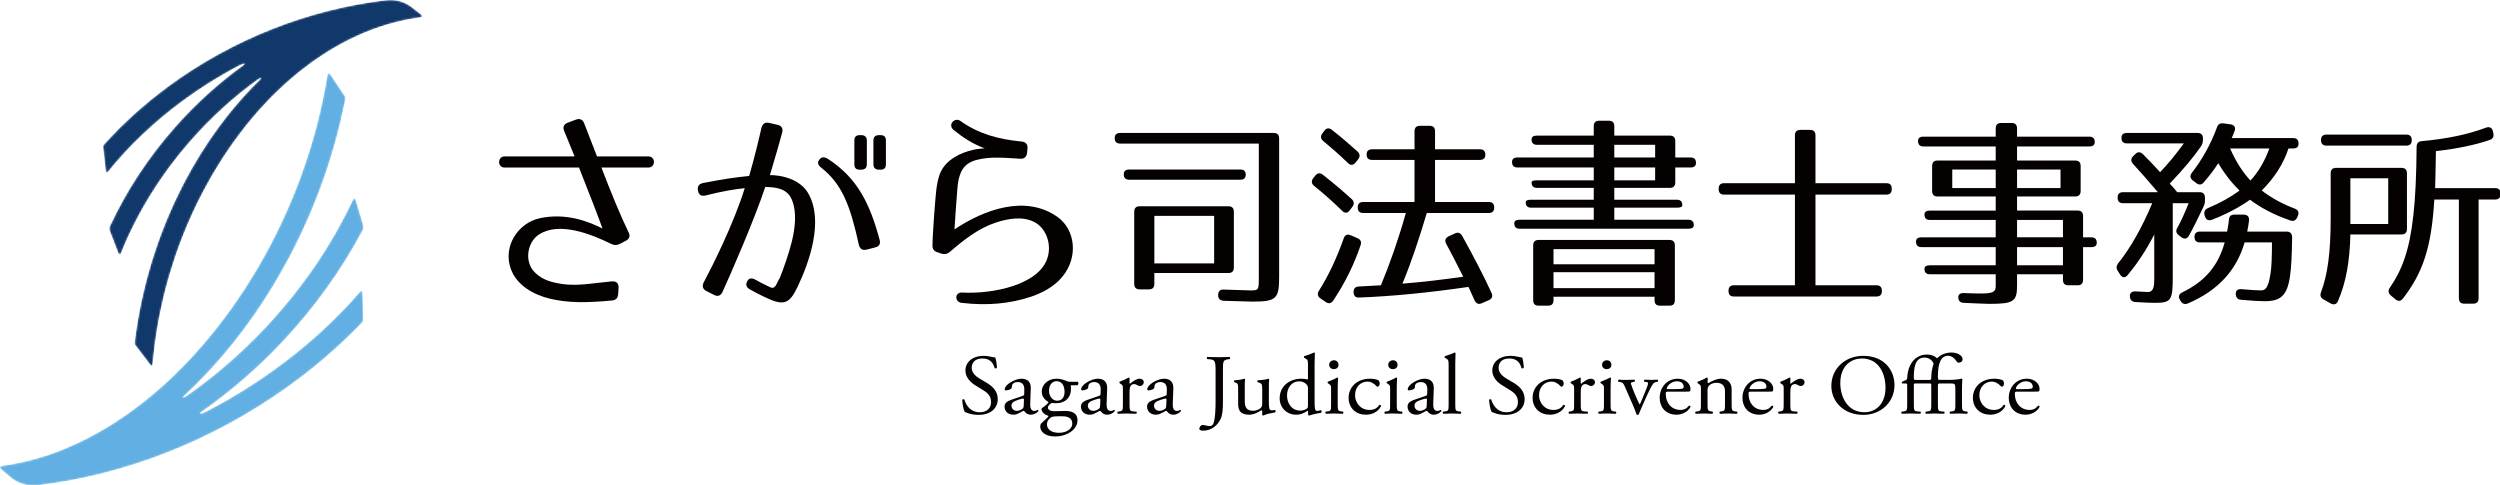<?xml version="1.0" encoding="utf-8"?>
<!-- Generator: Adobe Illustrator 15.1.0, SVG Export Plug-In  -->
<!DOCTYPE svg PUBLIC "-//W3C//DTD SVG 1.1//EN" "http://www.w3.org/Graphics/SVG/1.1/DTD/svg11.dtd">
<svg version="1.1"
	 xmlns="http://www.w3.org/2000/svg" xmlns:xlink="http://www.w3.org/1999/xlink" xmlns:a="http://ns.adobe.com/AdobeSVGViewerExtensions/3.0/"
	 x="0px" y="0px" width="1371px" height="266px" viewBox="29.065 29.536 1371 266" enable-background="new 29.065 29.536 1371 266"
	 xml:space="preserve">
<defs>
</defs>
<g>
	<defs>
		<path id="SVGID_2_" d="M239.651,29.784c-40.636,4.923-82.452,20.698-118.468,47.247c-12.845,9.467-24.404,19.896-34.537,31.094
			c-1.215,1.295-1.058,1.626-0.962,2.764l1.327,12.099c0.181,1.077,0.52,1.612,1.263,0.825
			c11.435-14.183,25.128-27.255,40.853-38.844c9.83-7.241,20.102-13.656,30.656-19.239c2.48-1.319,4.457-1.727,2.963-0.641
			c-13.715,9.863-26.588,21.504-38.21,34.736c-14.459,16.447-26.188,34.394-35.082,53.464c-0.641,1.076-0.428,2.26-0.144,3.043
			l4.521,11.733c0.373,1.01,1.021,1.415,1.595,0.257c8.947-22.184,21.794-42.941,38.292-61.703
			c11.189-12.718,23.537-23.91,36.665-33.392c1.507-1.083,2.503-1.275,1.507-0.3c-16.08,15.594-30.381,34.81-42.019,57.1
			c-14.374,27.553-23.186,57.125-26.859,86.378c-0.198,1.644-0.118,2.153,0.577,2.841l7.657,10.075
			c0.964,1.057,1.389,1.026,1.565-0.534c2.774-31.385,11.678-63.579,27.251-93.426c28.343-54.343,72.605-89.958,119.059-96.205
			c1.463-0.146,1.81-0.94,0.768-1.747l-5.421-4.266c-2.854-1.972-6.249-3.607-11.259-3.607
			C242.101,29.536,240.916,29.615,239.651,29.784"/>
	</defs>
	<clipPath id="SVGID_3_">
		<use xlink:href="#SVGID_2_"  overflow="visible"/>
	</clipPath>
	<defs>
		<filter id="Adobe_OpacityMaskFilter" filterUnits="userSpaceOnUse" x="51.629" y="0" width="243.104" height="259.915">
			<feColorMatrix  type="matrix" values="1 0 0 0 0  0 1 0 0 0  0 0 1 0 0  0 0 0 1 0"/>
		</filter>
	</defs>
	<mask maskUnits="userSpaceOnUse" x="51.629" y="0" width="243.104" height="259.915" id="SVGID_4_">
		<g filter="url(#Adobe_OpacityMaskFilter)">
			
				<linearGradient id="SVGID_5_" gradientUnits="userSpaceOnUse" x1="-148.919" y1="809.35" x2="-140.827" y2="809.35" gradientTransform="matrix(22.744 -3.943 -3.943 -22.744 6671.584 17964.377)">
				<stop  offset="0" style="stop-color:#000000"/>
				<stop  offset="0.003" style="stop-color:#020202"/>
				<stop  offset="0.085" style="stop-color:#373737"/>
				<stop  offset="0.169" style="stop-color:#656565"/>
				<stop  offset="0.26" style="stop-color:#8F8F8F"/>
				<stop  offset="0.354" style="stop-color:#B1B1B1"/>
				<stop  offset="0.453" style="stop-color:#CECECE"/>
				<stop  offset="0.559" style="stop-color:#E4E4E4"/>
				<stop  offset="0.675" style="stop-color:#F3F3F3"/>
				<stop  offset="0.808" style="stop-color:#FCFCFC"/>
				<stop  offset="1" style="stop-color:#FFFFFF"/>
			</linearGradient>
			<polygon clip-path="url(#SVGID_3_)" fill="url(#SVGID_5_)" points="51.629,35.387 255.812,-0.008 294.734,224.513 
				90.551,259.912 			"/>
		</g>
	</mask>
	
		<linearGradient id="SVGID_6_" gradientUnits="userSpaceOnUse" x1="-148.915" y1="809.35" x2="-140.823" y2="809.35" gradientTransform="matrix(22.744 -3.943 -3.943 -22.744 6671.569 17964.393)">
		<stop  offset="0" style="stop-color:#10386B"/>
		<stop  offset="0.12" style="stop-color:#10386B"/>
		<stop  offset="1" style="stop-color:#10386B"/>
	</linearGradient>
	<polygon clip-path="url(#SVGID_3_)" mask="url(#SVGID_4_)" fill="url(#SVGID_6_)" points="51.629,35.395 255.812,0 
		294.734,224.521 90.551,259.915 	"/>
</g>
<g>
	<defs>
		<path id="SVGID_1_" d="M208.552,71.058c-5.768,35.382-18.388,71.698-38.164,105.363C134.39,237.688,82.466,277.859,30.65,284.907
			c-1.637,0.162-2.072,1.043-0.996,1.963l5.61,4.808c3.634,2.718,8.2,4.864,16.063,3.781c45.283-5.535,92.803-23.337,134.852-53.273
			c15.009-10.681,28.669-22.44,40.82-35.059c1.447-1.457,1.312-1.836,1.304-3.124l-0.425-13.642
			c-0.112-1.212-0.442-1.822-1.321-0.932c-13.836,15.997-30.088,30.741-48.45,43.797c-11.474,8.174-23.372,15.408-35.502,21.709
			c-2.853,1.49-5.079,1.945-3.335,0.719c15.993-11.125,31.219-24.246,45.192-39.168c17.366-18.551,31.873-38.787,43.344-60.303
			c0.798-1.205,0.657-2.548,0.421-3.421l-3.983-13.24c-0.316-1.129-1.004-1.591-1.73-0.288
			c-11.788,25.024-27.779,48.416-47.605,69.584c-13.441,14.354-28.058,26.969-43.365,37.663c-1.745,1.221-2.868,1.443-1.673,0.34
			c19.083-17.589,36.544-39.266,51.302-64.396c18.253-31.069,30.541-64.422,37.114-97.418c0.381-1.853,0.332-2.417-0.378-3.196
			l-7.577-11.358c-0.443-0.534-0.775-0.818-1.034-0.818C208.964,69.635,208.733,70.078,208.552,71.058"/>
	</defs>
	<clipPath id="SVGID_7_">
		<use xlink:href="#SVGID_1_"  overflow="visible"/>
	</clipPath>
	<defs>
		<filter id="Adobe_OpacityMaskFilter_1_" filterUnits="userSpaceOnUse" x="0" y="44.442" width="257.175" height="277.291">
			<feColorMatrix  type="matrix" values="1 0 0 0 0  0 1 0 0 0  0 0 1 0 0  0 0 0 1 0"/>
		</filter>
	</defs>
	<mask maskUnits="userSpaceOnUse" x="0" y="44.442" width="257.175" height="277.291" id="SVGID_8_">
		<g filter="url(#Adobe_OpacityMaskFilter_1_)">
			
				<linearGradient id="SVGID_9_" gradientUnits="userSpaceOnUse" x1="-151.103" y1="807.68" x2="-143.013" y2="807.68" gradientTransform="matrix(23.93 -3.063 -3.063 -23.93 6121.175 19060.641)">
				<stop  offset="0" style="stop-color:#FFFFFF"/>
				<stop  offset="0.106" style="stop-color:#FFFFFF"/>
				<stop  offset="0.277" style="stop-color:#FCFCFC"/>
				<stop  offset="0.397" style="stop-color:#F3F3F3"/>
				<stop  offset="0.5" style="stop-color:#E4E4E4"/>
				<stop  offset="0.595" style="stop-color:#CECECE"/>
				<stop  offset="0.684" style="stop-color:#B1B1B1"/>
				<stop  offset="0.768" style="stop-color:#8F8F8F"/>
				<stop  offset="0.849" style="stop-color:#656565"/>
				<stop  offset="0.924" style="stop-color:#373737"/>
				<stop  offset="0.997" style="stop-color:#020202"/>
				<stop  offset="1" style="stop-color:#000000"/>
			</linearGradient>
			<polygon clip-path="url(#SVGID_7_)" fill="url(#SVGID_9_)" points="0,73.294 225.381,44.442 257.175,292.884 31.804,321.733 			
				"/>
		</g>
	</mask>
	
		<linearGradient id="SVGID_10_" gradientUnits="userSpaceOnUse" x1="-151.103" y1="807.68" x2="-143.013" y2="807.68" gradientTransform="matrix(23.93 -3.063 -3.063 -23.93 6121.175 19060.641)">
		<stop  offset="0" style="stop-color:#62B0E3"/>
		<stop  offset="0.106" style="stop-color:#62B0E3"/>
		<stop  offset="0.893" style="stop-color:#62B0E3"/>
		<stop  offset="1" style="stop-color:#62B0E3"/>
	</linearGradient>
	<polygon clip-path="url(#SVGID_7_)" mask="url(#SVGID_8_)" fill="url(#SVGID_10_)" points="0,73.294 225.381,44.442 
		257.175,292.884 31.804,321.733 	"/>
</g>
<path fill="#050101" d="M373.756,156.873c1.043,2.006,0.575,3.649-1.512,4.717l-3.136,1.643c-1.619,0.826-3.01,0.944-4.756,0.123
	c-11.718-5.78-28.667-12.251-39.57-5.303c-6.269,3.885-8.589,14.484-2.552,20.73c3.018,3.059,6.614,4.708,10.674,5.649
	c5.343,1.293,10.446,1.537,16.017,1.068c4.639-0.355,9.283-1.068,15.669-1.659c2.434-0.226,3.824,1.07,3.714,3.425l-0.238,3.413
	c-0.109,2.24-1.159,3.414-3.365,3.646c-14.035,1.305-24.25,1.418-34.349-1.059c-8.589-2.121-17.992-7.186-21.239-16.49
	c-4.291-12.361,4.182-24.968,15.898-27.556c14.162-3.065,26.343,1.529,34.467,5.646c-1.967-5.646-7.539-19.906-12.882-33.44h-40.731
	c-4.179,0-4.059-6.135,0-6.135h38.299c-2.322-5.531-4.297-10.478-5.687-13.891c-0.925-2.119-0.229-3.769,1.974-4.596l4.408-1.65
	c2.086-0.819,3.714-0.116,4.529,1.884l7.078,18.252h28.082c4.181,0,4.181,6.135,0,6.135h-25.649
	C364.005,134.847,369.694,148.626,373.756,156.873"/>
<path fill="#050101" d="M458.025,102.218c-1.28,4.716-3.832,13.787-6.732,23.329c6.147,0,16.479,2.117,21.004,10.006
	c8.589,14.848,0.813,37.344-5.919,51.467c-4.521,9.427-7.658,10.49-18.453,5.188c-3.135-1.529-5.686-2.833-7.653-4.002
	c-1.978-1.063-2.442-2.714-1.399-4.477c0.933-1.773,2.442-1.885,4.417-0.826c1.738,1.059,4.062,2.122,6.843,3.535
	c2.435,1.297,3.254,1.406,4.527-0.587l1.855-3.651h0.121c2.203-5.656,4.868-12.955,6.722-20.382
	c1.858-7.891,2.672-15.897,0.12-22.374c-2.554-6.715-8.935-7.189-14.735-7.419c-5.807,17.665-19.036,47.935-23.445,57.593
	c-0.93,2.119-2.669,2.711-4.646,1.652l-4.171-2.121c-1.977-0.945-2.547-2.712-1.511-4.719c4.409-8.235,16.364-31.917,22.513-51.703
	c-5.802,0.591-12.066,1.651-21.471,4.005c-2.322,0.585-3.831-0.355-4.179-2.709c-0.465-2.241,0.585-3.659,2.79-4.124
	c11.6-2.237,18.219-3.181,25.301-3.884c3.127-10.837,5.569-21.201,6.724-26.387c0.584-2.232,1.974-3.181,4.18-2.703l4.646,1.06
	C457.677,98.456,458.605,99.986,458.025,102.218 M500.039,163.703c-4.647-21.2-9.058-33.091-20.545-42.163
	c-1.857-1.413-2.322-2.946-1.162-4.36c1.162-1.652,2.67-1.763,4.646-0.589c16.364,10.607,23.088,24.62,28.429,44.288
	c0.696,2.354-0.119,3.772-2.431,4.361l-4.648,1.173C502.004,167.006,500.614,166.065,500.039,163.703 M501.309,122.599h-0.695
	c-2.086,0-3.019-0.943-3.019-2.942v-13.078c0-1.999,0.933-2.942,3.019-2.942h0.695c1.976,0,3.135,0.944,3.135,2.942v13.078
	C504.444,121.655,503.285,122.599,501.309,122.599 M511.874,122.599h-0.696c-1.976,0-3.136-0.943-3.136-2.942v-13.078
	c0-1.999,1.16-2.942,3.136-2.942h0.696c2.085,0,3.02,0.944,3.02,2.942v13.078C514.893,121.655,513.958,122.599,511.874,122.599"/>
<path fill="#050101" d="M588.595,116.59c-4.405-0.233-8.24-0.589-11.724-0.589c-4.52-0.113-8.581,0.242-12.531,1.292
	c-5.333,1.536-7.657,4.484-8.939,8.49c-0.693,1.999-1.043,4.239-1.27,6.827c-0.237,2.236-1.511,20.141-1.628,22.736
	c16.133-10.841,39.113-19.323,56.637-6.724c9.513,6.84,11.489,21.797,2.545,32.632c-4.639,5.769-11.719,9.182-17.399,11.067
	c-11.488,3.771-23.791,4.954-37.831,3.303c-4.069-0.479-3.834-5.891,0.229-5.659c16.473,0.949,42.359-4.115,46.888-19.195
	c2.315-7.658-0.934-16.258-7.429-19.549c-6.383-3.179-14.158-1.885-21.239,0.466c-9.053,3.069-16.83,8.948-24.833,15.902
	c-1.511,1.292-2.908,1.537-4.648,1.067l-2.085-0.712c-2.094-0.593-3.02-1.885-2.897-4.005c0.108-7.891,1.736-27.446,2.084-30.271
	c0.466-3.646,1.162-7.305,2.553-10.129c3.249-6.594,10.674-10.241,17.525-11.782c2.321-0.581,5.104-0.822,6.494-0.822
	c-6.968-2.702-11.836-5.883-17.058-10.122c-3.479-2.832,0.583-7.186,3.712-4.953c9.752,6.953,20.316,10.01,33.661,11.302
	c2.313,0.245,3.367,1.659,3.129,3.892l-0.231,2.244C592.082,115.531,590.801,116.713,588.595,116.59"/>
<path fill="#050101" d="M715.865,194.941c-1.76,0-7.063-0.217-15.665-0.447c-1.994-0.11-3.101-1.114-3.101-3.022v-0.106
	c0-2.024,1.002-3.142,3.101-3.027c8.38,0.218,13.13,0.447,14.348,0.447c4.85,0,4.85,0,4.85-7.28v-73.229h-76.043
	c-1.991,0-2.986-1.011-2.986-3.025c0-1.798,0.995-2.802,2.986-2.802h84.215c1.982,0,2.978,1.004,2.978,3.019v76.037
	C730.546,193.381,728.998,194.941,715.865,194.941 M712.225,125.295c0,1.789-0.995,2.8-2.979,2.8h-60.931
	c-1.983,0-2.977-1.012-2.977-3.026c0-1.676,0.993-2.576,2.977-2.576h60.931C711.23,122.493,712.225,123.496,712.225,125.295
	 M702.736,179.261h-40.623v5.938c0,2.015-0.989,3.026-2.979,3.026h-5.072c-1.991,0-2.988-1.012-2.988-3.026v-39.523
	c0-2.015,0.997-3.026,2.988-3.026h48.675c1.982,0,2.978,1.011,2.978,3.026v30.566C705.713,178.256,704.718,179.261,702.736,179.261
	 M694.898,147.907h-32.785v26.094h32.785V147.907z"/>
<path fill="#050101" d="M754.565,125.4c6.291,4.927,11.484,9.411,15.781,13.326c1.438,1.343,1.438,2.808,0.332,4.259l-1.43,1.908
	c-1.216,1.674-2.767,1.674-4.196,0.216c-5.191-5.144-10.375-9.626-15.346-13.656c-1.43-1.229-1.65-2.695-0.442-4.255l1.108-1.343
	C751.588,124.286,753.019,124.171,754.565,125.4 M775.205,164.034c-3.538,10.529-8.5,20.612-15.01,30.351
	c-1.102,1.572-2.537,1.903-4.088,0.785l-2.979-2.022c-1.54-1.118-1.761-2.573-0.774-4.141c5.191-8.175,9.721-17.802,13.574-28.67
	c0.666-2.011,1.992-2.572,3.865-1.786l3.642,1.568C775.205,160.905,775.871,162.135,775.205,164.034 M759.522,100.771
	c5.31,4.145,10.058,8.284,14.024,11.872c1.438,1.343,1.438,2.798,0.331,4.255l-1.429,1.786c-1.329,1.572-2.766,1.682-4.196,0.23
	c-4.75-4.596-9.268-8.515-13.575-12.098c-1.438-1.227-1.549-2.686-0.331-4.254l0.996-1.344
	C756.55,99.646,757.988,99.543,759.522,100.771 M843.639,114.43c0,1.796-0.995,2.8-2.984,2.8h-24.614v23.069h29.473
	c1.982,0,2.979,1.011,2.979,3.025c0,2.016-0.996,3.019-2.979,3.019h-33.991c-4.198,13.995-8.392,26.763-13.362,38.746
	c11.262-0.889,22.188-2.232,33.338-3.8c-3.872-7.621-6.956-13.78-9.378-18.143c-0.894-1.682-0.445-3.136,1.428-4.037l3.42-1.561
	c1.662-0.794,2.979-0.341,3.974,1.343c6.291,11.417,11.703,21.726,16.119,31.354c0.77,1.785,0.224,3.128-1.547,3.914l-3.865,1.683
	c-1.76,0.786-3.088,0.218-3.973-1.683c-1.209-2.796-2.427-5.257-3.312-7.273c-21.634,3.134-41.718,5.145-59.932,5.816
	c-1.983,0.114-2.979-0.896-3.091-2.913c0-1.899,0.885-3.017,2.759-3.128c2.867-0.115,6.953-0.34,12.255-0.672
	c4.739-11.425,9.488-24.751,13.687-39.646h-23.397c-1.992,0-2.987-1.002-2.987-3.019c0-2.014,0.995-3.025,2.987-3.025h28.144V117.23
	h-23.293c-1.981,0-2.978-1.004-2.978-3.018c0-1.798,0.996-2.809,2.978-2.809h23.293v-9.844c0-2.015,0.988-3.027,2.979-3.027h5.295
	c1.99,0,2.979,1.012,2.979,3.027v9.844h24.614C842.644,111.403,843.639,112.414,843.639,114.43"/>
<path fill="#050101" d="M947.782,106.926v8.956h8.391c1.984,0,2.98,1.012,2.98,3.027c0,1.573-0.996,2.469-2.98,2.469h-8.391v8.17
	c0,2.016-0.989,3.019-2.979,3.019h-30.459v6.5h34.324c1.991,0,2.978,1.011,2.978,3.025c0,0.896-0.986,1.344-2.978,1.344h-34.324
	v6.608h40.613c1.993,0,2.979,1.005,2.979,3.02c0,1.236-0.986,1.909-2.979,1.909h-92.495c-1.981,0-2.978-1.012-2.978-3.027
	c0-1.228,0.996-1.901,2.978-1.901h40.621v-6.608H868.76c-1.992,0-2.979-1.012-2.979-3.026c0-0.9,0.986-1.343,2.979-1.343h34.322
	v-6.5h-31.124c-1.99,0-2.978-1.002-2.978-3.019c0-0.781,0.987-1.122,2.978-1.122h31.124v-7.048h-41.83
	c-1.991,0-2.979-1.012-2.979-3.027c0-1.567,0.987-2.47,2.979-2.47h41.83v-6.933h-31.124c-1.99,0-2.978-1.011-2.978-3.025
	c0-1.344,0.987-2.015,2.978-2.015h31.124v-5.156c0-2.011,0.996-3.023,2.979-3.023h5.301c1.985,0,2.981,1.012,2.981,3.023v5.156
	h30.459C946.792,103.909,947.782,104.912,947.782,106.926 M944.583,197.182h-5.184c-1.992,0-2.979-1.012-2.979-3.027v-1.9h-55.412
	v1.9c0,2.015-0.986,3.027-2.98,3.027h-5.183c-1.99,0-2.985-1.012-2.985-3.027v-30.009c0-2.016,0.995-3.016,2.985-3.016h71.738
	c1.991,0,2.979,1,2.979,3.016v30.009C947.562,196.169,946.574,197.182,944.583,197.182 M936.419,166.16h-55.412v8.289h55.412V166.16
	z M936.419,178.818h-55.412v8.734h55.412V178.818z M936.744,108.949h-22.4v6.942h22.4V108.949z M936.744,121.378h-22.4v7.056h22.4
	V121.378z"/>
<path fill="#050101" d="M1066.502,133.021v0.217c0,2.015-0.996,3.026-2.979,3.026h-38.853v49.72h33.439
	c1.99,0,2.979,1.003,2.979,3.018v0.124c0,2.015-0.989,3.018-2.979,3.018h-78.145c-1.984,0-2.979-1.003-2.979-3.018v-0.124
	c0-2.015,0.994-3.018,2.979-3.018h33.439v-49.72h-38.845c-1.983,0-2.979-1.011-2.979-3.026v-0.217c0-2.021,0.996-3.026,2.979-3.026
	h38.845v-26.198c0-2.015,1.002-3.026,2.986-3.026h5.303c1.982,0,2.977,1.012,2.977,3.026v26.198h38.853
	C1065.506,129.995,1066.502,131,1066.502,133.021"/>
<path fill="#050101" d="M1177.833,107.485c0,1.57-1.012,2.354-2.994,2.354h-39.618v7.728h31.898c1.981,0,2.98,1.004,2.98,3.026
	v13.659c0,2.014-0.999,3.026-2.98,3.026h-31.898v7.727h33.218c1.991,0,2.98,1.004,2.98,3.026v11.645h4.526
	c1.994,0,2.979,1.003,2.979,3.026c0,1.56-0.984,2.347-2.979,2.347h-4.526v17.92c0,2.016-0.989,3.019-2.98,3.019h-5.072
	c-1.989,0-2.978-1.002-2.978-3.019v-3.027h-25.168v6.045c0,8.842-1.77,10.185-15.123,10.185c-2.867,0-7.729-0.331-14.129-0.557
	c-1.982-0.114-2.979-1.118-2.979-3.025c0-1.675,1.106-2.458,3.202-2.348c4.637,0.23,6.511,0.23,9.489,0.23
	c6.194,0,7.837-0.901,7.837-3.927v-6.603h-36.095c-1.983,0-2.972-1.011-2.972-3.026c0-1.228,0.988-1.899,2.972-1.899h36.095v-9.967
	h-40.724c-1.989,0-2.985-1.003-2.985-3.019c0-1.568,0.996-2.354,2.985-2.354h40.724v-9.522h-36.095
	c-1.983,0-2.972-1.003-2.972-3.019c0-1.343,0.988-2.13,2.972-2.13h36.095v-7.727h-31.896c-1.984,0-2.979-1.012-2.979-3.026v-13.659
	c0-2.022,0.995-3.026,2.979-3.026h31.896v-7.728h-39.626c-1.982,0-2.979-1.012-2.979-3.026c0-1.56,0.996-2.347,2.979-2.347h39.626
	v-4.479c0-2.016,0.996-3.019,2.98-3.019h5.745c1.983,0,2.977,1.002,2.977,3.019v4.479h39.618
	C1176.821,104.465,1177.833,105.469,1177.833,107.485 M1123.518,122.493h-23.83v10.197h23.83V122.493z M1159.058,122.493h-23.838
	v10.197h23.838V122.493z M1160.388,150.152h-25.168v9.513h25.168V150.152z M1160.388,165.046h-25.168v9.958h25.168V165.046z"/>
<path fill="#050101" d="M1236.051,109.834c-4.076,5.938-9.711,12.655-17.106,20.39c1.991,2.016,3.311,3.69,4.085,4.702h12.255
	c1.983,0,2.979,1.003,2.979,3.026v1.343c0,1.45-0.221,2.461-0.886,3.8c-1.642,3.473-5.515,11.542-7.947,15.789
	c-0.987,1.684-2.538,1.912-4.085,0.785l-1.429-1.117c-1.55-1.228-1.772-2.465-0.774-4.141c1.659-2.916,3.974-7.842,6.177-13.44
	h-8.716v40.536c0,12.658-0.883,14.11-9.709,14.11c-1.991,0-5.524-0.114-10.816-0.454c-1.882-0.103-2.877-1.22-2.986-3.015
	c-0.114-1.911,0.995-2.915,3.207-2.801c3.752,0.218,5.626,0.333,6.622,0.333c3.642,0,3.532-4.362,3.532-7.945v-23.625
	c-4.197,8.285-8.944,15.444-14.572,22.282c-1.438,1.675-2.979,1.569-4.195-0.339l-1.217-1.905c-0.988-1.568-0.879-2.798,0.218-4.255
	c6.625-8.284,12.923-19.255,18.66-32.921h-16.002c-1.992,0-2.987-1.004-2.987-3.018c0-2.023,0.995-3.026,2.987-3.026h19.09
	c-5.404-6.384-9.932-11.536-13.574-15.456c-1.329-1.454-1.329-2.911,0-4.255l1.218-1.229c1.316-1.343,2.756-1.24,4.187,0.103
	c3.532,3.588,6.732,6.84,9.386,9.865c4.087-4.255,8.494-9.525,13.023-15.796h-31.236c-1.99,0-2.979-1.01-2.979-3.026
	c0-1.785,0.989-2.686,2.979-2.686h38.742c1.983,0,2.977,1.011,2.977,3.026v0.671
	C1237.156,107.603,1236.826,108.614,1236.051,109.834 M1262.433,150.483c-0.22,2.014-0.553,3.813-0.994,6.053h21.633
	c1.992,0,2.979,1.118,2.979,3.132c-0.108,9.637-0.443,16.795-1.207,21.726c-1.549,10.193-5.08,13.326-13.797,13.326
	c-2.655,0-6.962-0.229-12.919-0.778c-1.872-0.119-2.868-1.237-2.977-3.035c-0.115-2.015,1.104-3.018,3.196-2.789
	c5.081,0.442,8.503,0.671,10.598,0.671c2.536,0,4.085-1.458,5.302-9.41c0.543-3.359,0.767-9.296,0.767-16.91h-15.006
	c-4.305,15.005-14.458,26.422-31.133,33.487c-1.648,0.671-2.978,0.218-3.965-1.343l-0.333-0.565c-1.106-1.79-0.661-3.245,1.21-4.145
	c12.146-5.93,19.65-14.214,23.293-27.434h-13.574c-1.99,0-2.985-1.003-2.985-3.018c0-1.912,0.995-2.916,2.985-2.916h14.896
	c0.331-1.793,0.771-3.808,0.993-6.496c0.221-2.015,1.106-2.8,3.091-2.8h5.082C1261.549,147.24,1262.658,148.469,1262.433,150.483
	 M1254.486,101.444c-0.443,1.117-0.876,2.345-1.541,3.804h33.662c1.99,0,2.978,1.01,2.978,3.025c0,1.786-0.987,2.687-2.978,2.687
	h-2.539c-2.758,8.169-7.283,15.68-14.678,23.068c5.844,4.369,11.699,7.499,17.988,9.853c1.875,0.671,2.646,2.015,1.875,3.915
	l-0.335,0.787c-0.763,1.797-1.981,2.469-3.743,1.899c-9.166-3.129-16.561-7.16-22.188-11.414c-1.994,1.455-9.711,6.712-20.853,10.97
	c-1.888,0.672-3.318,0.112-3.872-1.904l-0.221-0.557c-0.441-1.908,0.109-3.14,1.874-3.922c7.063-3.019,12.255-5.93,17.326-9.628
	c-5.071-4.927-8.715-9.968-11.692-15.001c-2.104,3.359-4.751,6.827-7.949,10.525c-1.218,1.45-2.646,1.564-4.197,0.332l-1.762-1.343
	c-1.548-1.229-1.77-2.687-0.553-4.256c5.517-7.056,10.266-15.456,13.797-24.967c0.552-1.684,1.76-2.354,3.532-2.13l3.973,0.561
	C1254.486,98.081,1255.26,99.543,1254.486,101.444 M1263.209,128.542c4.084-4.371,7.728-10.301,10.373-17.581h-21.523
	C1255.372,118.574,1259.344,124.401,1263.209,128.542"/>
<path fill="#050101" d="M1346.049,158.104h-28.036c-0.323,14.779-2.426,26.538-6.841,36.62c-0.768,1.786-2.316,2.118-3.968,1.229
	l-3.974-2.24c-1.552-0.898-1.993-2.241-1.328-3.916c3.643-9.636,5.302-21.726,5.302-40.547v-24.628c0-2.015,0.989-3.026,2.98-3.026
	h35.864c1.99,0,2.986,1.011,2.986,3.026v30.456C1349.036,157.093,1348.04,158.104,1346.049,158.104 M1351.68,106.369
	c0,2.015-0.994,3.027-2.978,3.027h-43.819c-1.984,0-2.98-1.012-2.98-3.027c0-2.015,0.996-3.025,2.98-3.025h43.819
	C1350.686,103.344,1351.68,104.354,1351.68,106.369 M1338.771,127.309h-20.758v25.083h20.758V127.309z M1394.507,106.254
	c-7.728,2.694-17.771,4.815-29.583,6.16c-0.11,9.067-0.331,15.906-0.441,20.276h32.885c1.992,0,2.987,1.002,2.987,3.019v0.216
	c0,2.023-0.995,3.035-2.987,3.035h-9.038v54.081c0,2.016-0.996,3.026-2.989,3.026h-4.848c-1.994,0-2.98-1.01-2.98-3.026V138.96
	h-13.472c-1.542,26.312-6.292,40.198-17.219,54.298c-1.209,1.569-2.646,1.684-4.194,0.34l-2.425-2.015
	c-1.432-1.229-1.653-2.687-0.557-4.256c6.623-9.627,10.82-20.381,12.922-39.862c1.097-9.518,1.657-22.171,1.759-37.399
	c0-1.912,0.996-3.027,2.869-3.141c13.584-1.228,25.057-3.582,35.211-7.387c1.88-0.671,3.308,0,3.751,1.9l0.224,1.011
	C1396.825,104.24,1396.272,105.698,1394.507,106.254"/>
<path fill="#050101" d="M565.746,257.056c-4.131,0-6.746-1.213-7.681-1.731c-0.593-1.028-1.233-4.345-1.327-6.546
	c0.245-0.332,0.98-0.419,1.179-0.146c0.741,2.386,2.757,6.977,8.479,6.977c4.13,0,6.154-2.575,6.154-5.381
	c0-2.065-0.443-4.353-4.036-6.554l-4.688-2.896c-2.457-1.545-5.324-4.215-5.324-8.052c0-4.444,3.647-8.044,10.06-8.044
	c1.521,0,3.3,0.276,4.58,0.608c0.64,0.186,1.328,0.272,1.726,0.272c0.439,1.127,0.882,3.75,0.882,5.713
	c-0.198,0.284-0.987,0.423-1.231,0.138c-0.64-2.239-1.968-5.282-6.7-5.282c-4.829,0-5.865,3.043-5.865,5.185
	c0,2.721,2.371,4.685,4.189,5.763l3.941,2.336c3.107,1.821,6.154,4.543,6.154,8.984
	C576.237,253.543,572.154,257.056,565.746,257.056"/>
<path fill="#050101" d="M589.91,246.621c0.734-0.232,0.838-0.656,0.838-1.36l0.046-2.152c0.048-1.73-0.544-4.069-3.597-4.069
	c-1.383,0-3.056,0.655-3.15,2.113c-0.058,0.743-0.103,1.303-0.498,1.584c-0.734,0.557-2.071,0.888-2.807,0.888
	c-0.442,0-0.688-0.232-0.688-0.655c0-2.434,5.563-5.751,9.159-5.751c3.549,0,5.271,1.966,5.128,5.472l-0.299,8.138
	c-0.096,2.161,0.347,4.077,2.269,4.077c0.479,0,0.933-0.146,1.232-0.28c0.245-0.139,0.486-0.324,0.637-0.324
	c0.2,0,0.352,0.272,0.352,0.604c0,0.236-1.742,2.059-4.143,2.059c-1.186,0-2.361-0.423-3.199-1.449
	c-0.197-0.286-0.497-0.657-0.789-0.657c-0.343,0-0.941,0.422-1.921,0.941c-1.084,0.556-2.174,1.165-3.549,1.165
	c-1.43,0-2.615-0.375-3.453-1.079c-0.933-0.793-1.524-1.964-1.524-3.275c0-1.821,0.939-2.899,4.094-3.975L589.91,246.621z
	 M586.851,254.858c0.986,0,2.512-0.703,3.002-1.173c0.594-0.558,0.594-1.213,0.641-2.201l0.102-2.758
	c0-0.51-0.195-0.609-0.498-0.609c-0.291,0-1.129,0.187-2.015,0.47c-2.908,0.937-4.336,1.636-4.336,3.462
	C583.747,252.843,584.337,254.858,586.851,254.858"/>
<path fill="#050101" d="M620.118,238.898c0.533,0.236,0.443,1.828-0.304,1.928h-3.545c0.102,0.792,0.102,1.583,0.102,2.385
	c0,3.228-2.024,7.436-8.281,7.436c-0.885,0-1.57-0.1-2.165-0.146c-0.592,0.333-2.164,1.226-2.164,2.584
	c0,1.075,1.13,1.955,3.444,1.955c1.676,0,3.698-0.138,5.863-0.138c2.758,0,6.898,0.471,6.898,5.147
	c0,5.105-5.864,8.843-12.271,8.843c-6.053,0-8.17-3.083-8.17-5.421c0-0.75,0.198-1.357,0.536-1.731
	c0.838-0.839,2.221-2.062,3.352-3.14c0.441-0.418,0.838-0.841,0.396-1.121c-1.922-0.463-3.597-2.058-3.597-3.698
	c0-0.237,0.196-0.422,0.736-0.794c0.836-0.511,1.777-1.312,2.615-2.153c0.245-0.286,0.489-0.656,0.489-0.889
	c-1.676-0.842-3.691-2.662-3.691-5.665c0-4.018,3.646-7.064,8.027-7.064c1.874,0,3.598,0.47,4.728,0.94
	c1.578,0.655,1.921,0.743,3.009,0.743H620.118z M609.82,257.81c-1.58,0-3.546,0.094-4.242,0.51
	c-1.178,0.703-2.362,2.149-2.362,3.931c0,2.532,2.117,4.634,6.604,4.634c4.376,0,7.285-2.334,7.285-5.005
	c0-2.857-2.068-4.069-5.61-4.069H609.82z M612.87,244.424c0-3.188-1.375-5.847-4.385-5.847c-2.361,0-4.133,2.055-4.133,5.242
	c0,3.315,2.12,5.468,4.479,5.468C611.495,249.288,612.87,247.281,612.87,244.424"/>
<path fill="#050101" d="M631.801,246.621c0.736-0.232,0.831-0.656,0.831-1.36l0.054-2.152c0.049-1.73-0.543-4.069-3.592-4.069
	c-1.385,0-3.06,0.655-3.155,2.113c-0.063,0.743-0.102,1.303-0.498,1.584c-0.735,0.557-2.069,0.888-2.805,0.888
	c-0.451,0-0.687-0.232-0.687-0.655c0-2.434,5.563-5.751,9.158-5.751c3.537,0,5.27,1.966,5.126,5.472l-0.301,8.138
	c-0.096,2.161,0.348,4.077,2.269,4.077c0.483,0,0.934-0.146,1.232-0.28c0.246-0.139,0.492-0.324,0.642-0.324
	c0.198,0,0.348,0.272,0.348,0.604c0,0.236-1.738,2.059-4.143,2.059c-1.185,0-2.361-0.423-3.197-1.449
	c-0.198-0.286-0.498-0.657-0.801-0.657c-0.338,0-0.932,0.422-1.911,0.941c-1.083,0.556-2.174,1.165-3.546,1.165
	c-1.432,0-2.618-0.375-3.454-1.079c-0.935-0.793-1.533-1.964-1.533-3.275c0-1.821,0.948-2.899,4.101-3.975L631.801,246.621z
	 M628.743,254.858c0.988,0,2.514-0.703,3.004-1.173c0.594-0.558,0.594-1.213,0.642-2.201l0.101-2.758
	c0-0.51-0.206-0.609-0.496-0.609c-0.293,0-1.132,0.187-2.017,0.47c-2.905,0.937-4.337,1.636-4.337,3.462
	C625.639,252.843,626.232,254.858,628.743,254.858"/>
<path fill="#050101" d="M644.862,242.879c0-1.828,0-2.053-1.324-2.896l-0.445-0.292c-0.195-0.187-0.195-0.695,0.05-0.842
	c1.127-0.363,3.742-1.584,4.969-2.287c0.252,0.047,0.396,0.134,0.396,0.332v2.709c0,0.234,0.053,0.38,0.15,0.419
	c1.718-1.359,3.593-2.804,5.419-2.804c1.232,0,2.213,0.75,2.213,1.867c0,1.546-1.326,2.154-2.118,2.154
	c-0.49,0-0.735-0.138-1.083-0.325c-0.736-0.47-1.479-0.747-2.165-0.747c-0.789,0-1.382,0.423-1.777,0.934
	c-0.488,0.651-0.639,2.014-0.639,3.606v6.36c0,3.366,0.102,3.932,1.976,4.069l1.768,0.139c0.348,0.242,0.245,1.036-0.095,1.173
	c-2.313-0.09-3.753-0.137-5.467-0.137c-1.778,0-3.255,0.047-4.534,0.137c-0.349-0.137-0.443-0.931-0.097-1.173l0.933-0.139
	c1.824-0.284,1.871-0.703,1.871-4.069V242.879z"/>
<path fill="#050101" d="M668.077,246.621c0.736-0.232,0.839-0.656,0.839-1.36l0.046-2.152c0.05-1.73-0.544-4.069-3.593-4.069
	c-1.383,0-3.058,0.655-3.154,2.113c-0.063,0.743-0.102,1.303-0.497,1.584c-0.735,0.557-2.071,0.888-2.808,0.888
	c-0.438,0-0.684-0.232-0.684-0.655c0-2.434,5.562-5.751,9.155-5.751c3.539,0,5.269,1.966,5.132,5.472l-0.305,8.138
	c-0.092,2.161,0.35,4.077,2.268,4.077c0.484,0,0.935-0.146,1.233-0.28c0.247-0.139,0.491-0.324,0.642-0.324
	c0.198,0,0.346,0.272,0.346,0.604c0,0.236-1.736,2.059-4.139,2.059c-1.185,0-2.363-0.423-3.201-1.449
	c-0.198-0.286-0.497-0.657-0.797-0.657c-0.34,0-0.933,0.422-1.914,0.941c-1.082,0.556-2.17,1.165-3.546,1.165
	c-1.43,0-2.623-0.375-3.454-1.079c-0.931-0.793-1.533-1.964-1.533-3.275c0-1.821,0.949-2.899,4.102-3.975L668.077,246.621z
	 M665.021,254.858c0.986,0,2.511-0.703,3.002-1.173c0.594-0.558,0.594-1.213,0.639-2.201l0.104-2.758
	c0-0.51-0.206-0.609-0.498-0.609c-0.295,0-1.132,0.187-2.016,0.47c-2.906,0.937-4.337,1.636-4.337,3.462
	C661.916,252.843,662.501,254.858,665.021,254.858"/>
<path fill="#050101" d="M695.686,232.536c0-5.195-0.499-5.752-3.405-5.985l-1.233-0.092c-0.293-0.192-0.189-1.034,0.103-1.173
	c2.86,0.091,4.536,0.139,6.599,0.139c1.975,0,3.649-0.048,5.616-0.139c0.293,0.139,0.395,0.98,0.104,1.173l-0.743,0.092
	c-2.906,0.371-3.002,1.026-3.002,5.985v17.363c0,3.698-0.197,6.918-1.139,9.079c-1.619,3.738-5.119,6.74-9.703,6.74
	c-0.593,0-2.116-0.047-2.116-0.988c0-0.79,0.743-2.149,1.777-2.149c0.584,0,1.176,0.095,1.816,0.282
	c0.688,0.185,1.384,0.324,2.07,0.324c1.036,0,1.629-0.558,1.971-1.213c1.137-2.201,1.286-9.217,1.286-11.75V232.536z"/>
<path fill="#050101" d="M711.701,249.429c0,3.228,0.838,5.381,4.577,5.381c1.325,0,2.914-0.509,3.997-1.398
	c0.64-0.569,0.989-1.272,0.989-2.722v-7.668c0-3.042-0.35-3.141-1.827-3.698l-0.641-0.233c-0.349-0.185-0.349-0.84,0.047-1.026
	c1.978-0.051,4.688-0.383,5.771-0.841c0.247,0.047,0.396,0.139,0.441,0.32c-0.104,0.893-0.15,2.339-0.15,4.074v7.861
	c0,3.691,0.15,5.101,1.524,5.101c0.594,0,1.233-0.091,1.922-0.237c0.301,0.237,0.346,1.174-0.048,1.359
	c-1.928,0.372-4.771,0.841-6.448,1.731c-0.252,0-0.498-0.136-0.591-0.328v-1.92c0-0.419-0.151-0.656-0.443-0.656
	c-1.48,0.894-3.895,2.438-6.804,2.438c-4.328,0-5.958-2.055-5.958-5.852v-7.814c0-2.947,0-3.365-1.479-3.975l-0.591-0.233
	c-0.293-0.236-0.246-0.892,0.103-1.026c2.259-0.051,4.181-0.471,5.271-0.841c0.29,0.047,0.44,0.139,0.487,0.32
	c-0.103,0.794-0.15,1.781-0.15,4.074V249.429z"/>
<path fill="#050101" d="M749.992,249.481c0,3.69,0.056,5.428,1.432,5.428c0.544,0,1.383-0.241,2.118-0.478
	c0.347,0.099,0.396,1.271-0.048,1.506c-2.07,0.276-5.123,0.979-6.506,1.497c-0.288,0-0.535-0.147-0.535-0.379v-0.795
	c0-0.694,0-1.26-0.103-1.446h-0.196c-2.167,1.399-3.843,2.149-6.203,2.149c-5.471,0-9.118-4.069-9.118-8.98
	c0-6.554,5.228-10.762,11.921-10.762c1.677,0,2.759,0.225,3.306,0.415c0.244,0,0.291-0.276,0.291-0.648v-7.072
	c0-2.762-0.047-3.042-1.517-3.884l-0.507-0.276c-0.245-0.146-0.245-0.801,0-0.937c1.233-0.383,3.546-1.078,5.325-1.967
	c0.197,0,0.396,0.088,0.492,0.284c-0.05,1.399-0.152,3.737-0.152,5.799V249.481z M746.35,242.456c0-0.936-0.196-1.35-0.545-1.828
	c-0.734-0.977-2.214-1.956-4.134-1.956c-4.487,0-6.802,3.697-6.802,7.766c0,4.255,2.513,8.276,7.341,8.276
	c1.334,0,3.01-0.556,3.793-1.303c0.3-0.281,0.347-0.987,0.347-1.738V242.456z"/>
<path fill="#050101" d="M759.024,242.875c0-1.82,0-2.054-1.328-2.896l-0.444-0.284c-0.195-0.187-0.195-0.703,0.049-0.841
	c1.131-0.372,3.952-1.584,5.074-2.288c0.246,0,0.441,0.086,0.488,0.272c-0.091,1.644-0.197,3.883-0.197,5.811v8.416
	c0,3.374,0.106,3.844,1.873,4.076l1.034,0.139c0.349,0.234,0.245,1.027-0.093,1.173c-1.479-0.099-2.91-0.146-4.632-0.146
	c-1.777,0-3.255,0.047-4.631,0.146c-0.345-0.146-0.439-0.939-0.103-1.173l1.035-0.139c1.827-0.232,1.874-0.702,1.874-4.076V242.875z
	 M763.107,229.542c0,1.683-1.222,2.438-2.606,2.438c-1.523,0-2.513-1.078-2.513-2.339c0-1.549,1.188-2.532,2.664-2.532
	C762.129,227.109,763.107,228.229,763.107,229.542"/>
<path fill="#050101" d="M784.94,238.012c0.395,0.333,0.742,1.078,0.742,1.869c0,0.841-0.499,1.73-1.089,1.73
	c-0.246,0-0.491-0.086-0.689-0.32c-1.08-1.264-2.906-2.485-4.923-2.485c-3.45,0-6.802,2.58-6.802,7.535
	c0,3.646,2.665,8.008,7.934,8.008c2.86,0,4.337-1.222,5.467-2.817c0.396-0.086,0.839,0.237,0.878,0.656
	c-1.667,3.465-5.356,4.777-8.219,4.777c-2.605,0-5.023-0.794-6.747-2.386c-1.721-1.588-2.86-3.888-2.86-6.929
	c0-5.05,3.746-10.43,11.925-10.43C781.692,237.219,783.615,237.456,784.94,238.012"/>
<path fill="#050101" d="M791.405,242.875c0-1.82,0-2.054-1.329-2.896l-0.441-0.284c-0.198-0.187-0.198-0.703,0.049-0.841
	c1.128-0.372,3.94-1.584,5.07-2.288c0.239,0,0.443,0.086,0.491,0.272c-0.096,1.644-0.198,3.883-0.198,5.811v8.416
	c0,3.374,0.103,3.844,1.874,4.076l1.035,0.139c0.348,0.234,0.245,1.027-0.095,1.173c-1.479-0.099-2.911-0.146-4.633-0.146
	c-1.776,0-3.254,0.047-4.637,0.146c-0.349-0.146-0.436-0.939-0.096-1.173l1.037-0.139c1.825-0.232,1.872-0.702,1.872-4.076V242.875z
	 M795.49,229.542c0,1.683-1.227,2.438-2.609,2.438c-1.522,0-2.511-1.078-2.511-2.339c0-1.549,1.186-2.532,2.66-2.532
	C794.508,227.109,795.49,228.229,795.49,229.542"/>
<path fill="#050101" d="M810.921,246.621c0.733-0.232,0.838-0.656,0.838-1.36l0.046-2.152c0.048-1.73-0.545-4.069-3.597-4.069
	c-1.383,0-3.055,0.655-3.15,2.113c-0.063,0.743-0.102,1.303-0.499,1.584c-0.733,0.557-2.07,0.888-2.805,0.888
	c-0.442,0-0.688-0.232-0.688-0.655c0-2.434,5.563-5.751,9.16-5.751c3.539,0,5.269,1.966,5.126,5.472l-0.3,8.138
	c-0.094,2.161,0.349,4.077,2.269,4.077c0.482,0,0.934-0.146,1.233-0.28c0.245-0.139,0.49-0.324,0.64-0.324
	c0.197,0,0.348,0.272,0.348,0.604c0,0.236-1.738,2.059-4.141,2.059c-1.187,0-2.361-0.423-3.199-1.449
	c-0.198-0.286-0.498-0.657-0.791-0.657c-0.348,0-0.939,0.422-1.921,0.941c-1.084,0.556-2.173,1.165-3.547,1.165
	c-1.43,0-2.616-0.375-3.454-1.079c-0.932-0.793-1.523-1.964-1.523-3.275c0-1.821,0.939-2.899,4.093-3.975L810.921,246.621z
	 M807.863,254.858c0.987,0,2.513-0.703,3.002-1.173c0.595-0.558,0.595-1.213,0.642-2.201l0.103-2.758
	c0-0.51-0.198-0.609-0.497-0.609c-0.295,0-1.131,0.187-2.017,0.47c-2.906,0.937-4.337,1.636-4.337,3.462
	C804.758,252.843,805.349,254.858,807.863,254.858"/>
<path fill="#050101" d="M827.134,251.065c0,3.374,0.097,3.844,1.863,4.068l1.194,0.146c0.34,0.238,0.245,1.027-0.102,1.173
	c-1.63-0.094-3.057-0.146-4.788-0.146c-1.763,0-3.242,0.052-4.727,0.146c-0.346-0.146-0.433-0.935-0.093-1.173l1.138-0.146
	c1.815-0.225,1.871-0.695,1.871-4.068v-21.148c0-2.762-0.056-3.042-1.533-3.884l-0.488-0.276c-0.244-0.146-0.244-0.801,0-0.937
	c1.231-0.383,3.548-1.078,5.318-1.967c0.188,0,0.394,0.088,0.497,0.284c-0.055,1.399-0.151,3.737-0.151,5.799V251.065z"/>
<path fill="#050101" d="M854.686,257.056c-4.132,0-6.747-1.213-7.68-1.731c-0.593-1.028-1.24-4.345-1.329-6.546
	c0.246-0.332,0.981-0.419,1.18-0.146c0.742,2.386,2.759,6.977,8.478,6.977c4.133,0,6.155-2.575,6.155-5.381
	c0-2.065-0.442-4.353-4.036-6.554l-4.688-2.896c-2.457-1.545-5.324-4.215-5.324-8.052c0-4.444,3.65-8.044,10.06-8.044
	c1.522,0,3.3,0.276,4.582,0.608c0.64,0.186,1.328,0.272,1.722,0.272c0.443,1.127,0.887,3.75,0.887,5.713
	c-0.198,0.284-0.988,0.423-1.232,0.138c-0.643-2.239-1.97-5.282-6.7-5.282c-4.83,0-5.866,3.043-5.866,5.185
	c0,2.721,2.37,4.685,4.188,5.763l3.942,2.336c3.106,1.821,6.155,4.543,6.155,8.984C865.179,253.543,861.095,257.056,854.686,257.056
	"/>
<path fill="#050101" d="M885.842,238.012c0.396,0.333,0.744,1.078,0.744,1.869c0,0.841-0.499,1.73-1.091,1.73
	c-0.246,0-0.49-0.086-0.688-0.32c-1.083-1.264-2.909-2.485-4.922-2.485c-3.454,0-6.803,2.58-6.803,7.535
	c0,3.646,2.662,8.008,7.935,8.008c2.857,0,4.337-1.222,5.465-2.817c0.396-0.086,0.839,0.237,0.876,0.656
	c-1.666,3.465-5.356,4.777-8.216,4.777c-2.607,0-5.024-0.794-6.749-2.386c-1.722-1.588-2.86-3.888-2.86-6.929
	c0-5.05,3.748-10.43,11.924-10.43C882.593,237.219,884.515,237.456,885.842,238.012"/>
<path fill="#050101" d="M892.306,242.879c0-1.828,0-2.053-1.33-2.896l-0.441-0.292c-0.197-0.187-0.197-0.695,0.048-0.842
	c1.13-0.363,3.747-1.584,4.972-2.287c0.252,0.047,0.394,0.134,0.394,0.332v2.709c0,0.234,0.057,0.38,0.152,0.419
	c1.72-1.359,3.594-2.804,5.419-2.804c1.234,0,2.212,0.75,2.212,1.867c0,1.546-1.326,2.154-2.115,2.154
	c-0.491,0-0.736-0.138-1.086-0.325c-0.733-0.47-1.477-0.747-2.164-0.747c-0.79,0-1.384,0.423-1.778,0.934
	c-0.487,0.651-0.64,2.014-0.64,3.606v6.36c0,3.366,0.104,3.932,1.975,4.069l1.771,0.139c0.348,0.242,0.245,1.036-0.095,1.173
	c-2.317-0.09-3.755-0.137-5.467-0.137c-1.779,0-3.257,0.047-4.537,0.137c-0.347-0.137-0.441-0.931-0.095-1.173l0.933-0.139
	c1.824-0.284,1.873-0.703,1.873-4.069V242.879z"/>
<path fill="#050101" d="M908.67,242.875c0-1.82,0-2.054-1.328-2.896l-0.442-0.284c-0.196-0.187-0.196-0.703,0.047-0.841
	c1.13-0.372,3.943-1.584,5.072-2.288c0.245,0,0.443,0.086,0.491,0.272c-0.097,1.644-0.198,3.883-0.198,5.811v8.416
	c0,3.374,0.102,3.844,1.872,4.076l1.036,0.139c0.347,0.234,0.245,1.027-0.095,1.173c-1.478-0.099-2.908-0.146-4.629-0.146
	c-1.778,0-3.258,0.047-4.634,0.146c-0.347-0.146-0.448-0.939-0.102-1.173l1.034-0.139c1.827-0.232,1.875-0.702,1.875-4.076V242.875z
	 M912.754,229.542c0,1.683-1.223,2.438-2.606,2.438c-1.525,0-2.512-1.078-2.512-2.339c0-1.549,1.184-2.532,2.662-2.532
	C911.773,227.109,912.754,228.229,912.754,229.542"/>
<path fill="#050101" d="M920.545,242.504c-0.734-1.73-1.186-3.228-2.954-3.46l-0.988-0.139c-0.292-0.379-0.244-1.026,0.151-1.173
	c1.232,0.096,2.952,0.147,4.629,0.147c1.335,0,2.315-0.051,3.991-0.147c0.35,0.185,0.402,0.936,0.055,1.173l-0.592,0.088
	c-1.534,0.236-1.579,0.47-1.083,1.875c1.13,3.231,2.561,6.508,3.695,8.937c0.436,0.937,0.634,1.359,0.784,1.495
	c0.196-0.136,0.538-0.791,0.933-1.771c0.64-1.596,2.315-5.666,2.813-6.879c0.688-1.643,0.884-2.627,0.884-2.904
	c0-0.423-0.301-0.616-0.884-0.703l-1.138-0.139c-0.293-0.331-0.244-0.988,0.102-1.173c1.522,0.096,2.756,0.147,3.688,0.147
	c1.234,0,2.072-0.051,3.456-0.147c0.339,0.185,0.394,0.889,0.095,1.173l-0.736,0.088c-1.73,0.236-2.172,1.456-3.603,4.073
	c-0.688,1.268-3.738,8.047-4.528,9.968c-0.49,1.174-0.987,2.247-1.628,3.832c-0.096,0.147-0.293,0.185-0.49,0.185
	c-0.245,0-0.489-0.038-0.64-0.185c-0.396-1.298-1.129-3.128-1.872-4.863L920.545,242.504z"/>
<path fill="#050101" d="M943.903,244.325c-1.279,0-1.327,0.1-1.327,1.273c0,4.725,2.908,8.747,8.177,8.747
	c1.629,0,3.004-0.471,4.535-2.299c0.49-0.139,0.837,0.146,0.885,0.564c-1.636,3.18-5.175,4.354-7.736,4.354
	c-3.199,0-5.712-1.308-7.142-3.09c-1.477-1.828-2.069-4.021-2.069-6.084c0-5.752,3.989-10.575,9.9-10.575
	c4.235,0,6.999,2.769,6.999,5.565c0,0.656-0.102,1.036-0.196,1.226c-0.15,0.273-0.839,0.319-2.906,0.319H943.903z M946.96,242.927
	c3.643,0,4.725-0.186,5.119-0.471c0.151-0.086,0.302-0.28,0.302-0.889c0-1.312-0.94-2.942-3.796-2.942
	c-2.905,0-5.419,2.52-5.465,4.069c0,0.086,0,0.233,0.339,0.233H946.96z"/>
<path fill="#050101" d="M961.847,242.879c0-1.828,0-2.053-1.326-2.896l-0.444-0.292c-0.198-0.187-0.198-0.695,0.048-0.842
	c1.131-0.363,3.942-1.584,4.929-2.287c0.191,0,0.436,0.094,0.537,0.332c-0.102,1.075-0.102,1.77-0.102,2.192
	c0,0.282,0.199,0.518,0.545,0.518c2.073-1.216,4.386-2.385,6.899-2.385c4.083,0,5.76,2.667,5.76,5.799v8.051
	c0,3.366,0.103,3.833,1.873,4.069l1.082,0.139c0.348,0.242,0.245,1.036-0.094,1.173c-1.479-0.09-2.91-0.137-4.633-0.137
	c-1.777,0-3.254,0.047-4.581,0.137c-0.348-0.137-0.444-0.931-0.103-1.173l0.939-0.139c1.826-0.284,1.875-0.703,1.875-4.069v-6.977
	c0-2.658-1.283-4.625-4.633-4.625c-1.871,0-3.5,0.743-4.187,1.636c-0.643,0.788-0.744,1.445-0.744,2.804v7.162
	c0,3.366,0.102,3.785,1.874,4.069l0.885,0.139c0.348,0.242,0.253,1.036-0.096,1.173c-1.327-0.09-2.758-0.137-4.481-0.137
	c-1.774,0-3.254,0.047-4.629,0.137c-0.348-0.137-0.45-0.931-0.102-1.173l1.035-0.139c1.826-0.236,1.872-0.703,1.872-4.069V242.879z"
	/>
<path fill="#050101" d="M989.297,244.325c-1.28,0-1.328,0.1-1.328,1.273c0,4.725,2.909,8.747,8.178,8.747
	c1.628,0,3.003-0.471,4.534-2.299c0.49-0.139,0.839,0.146,0.887,0.564c-1.629,3.18-5.175,4.354-7.736,4.354
	c-3.198,0-5.712-1.308-7.144-3.09c-1.478-1.828-2.067-4.021-2.067-6.084c0-5.752,3.988-10.575,9.897-10.575
	c4.234,0,7.002,2.769,7.002,5.565c0,0.656-0.104,1.036-0.198,1.226c-0.15,0.273-0.837,0.319-2.907,0.319H989.297z M992.353,242.927
	c3.645,0,4.735-0.186,5.123-0.471c0.15-0.086,0.299-0.28,0.299-0.889c0-1.312-0.939-2.942-3.793-2.942
	c-2.907,0-5.421,2.52-5.467,4.069c0,0.086,0,0.233,0.339,0.233H992.353z"/>
<path fill="#050101" d="M1007.24,242.879c0-1.828,0-2.053-1.325-2.896l-0.443-0.292c-0.198-0.187-0.198-0.695,0.048-0.842
	c1.132-0.363,3.744-1.584,4.97-2.287c0.253,0.047,0.394,0.134,0.394,0.332v2.709c0,0.234,0.057,0.38,0.15,0.419
	c1.726-1.359,3.594-2.804,5.421-2.804c1.233,0,2.214,0.75,2.214,1.867c0,1.546-1.329,2.154-2.118,2.154
	c-0.491,0-0.735-0.138-1.082-0.325c-0.736-0.47-1.479-0.747-2.167-0.747c-0.789,0-1.381,0.423-1.776,0.934
	c-0.491,0.651-0.642,2.014-0.642,3.606v6.36c0,3.366,0.103,3.932,1.977,4.069l1.768,0.139c0.35,0.242,0.246,1.036-0.094,1.173
	c-2.314-0.09-3.752-0.137-5.467-0.137c-1.779,0-3.254,0.047-4.536,0.137c-0.347-0.137-0.44-0.931-0.093-1.173l0.934-0.139
	c1.82-0.284,1.869-0.703,1.869-4.069V242.879z"/>
<path fill="#050101" d="M1033.371,241.191c0-9.354,7.389-16.513,17.533-16.513c11.38,0,17.1,7.815,17.1,16.053
	c0,9.449-7.593,16.327-17.1,16.327C1039.969,257.059,1033.371,249.612,1033.371,241.191 M1063.072,242.176
	c0-7.716-3.596-16.044-13.004-16.044c-5.122,0-11.783,3.319-11.783,13.563c0,6.926,3.557,15.913,13.258,15.913
	C1057.454,255.608,1063.072,251.393,1063.072,242.176"/>
<path fill="#050101" d="M1074.964,241.191c0-1.263,0-1.35-0.98-1.35h-1.728c-0.294-0.187-0.341-0.616-0.152-0.89l2.123-0.987
	c0.396-0.186,0.737-0.463,0.737-0.932c0-1.594,0.394-4.686,1.674-7.251c1.384-2.717,4.228-5.807,9.065-5.807
	c3.056,0,5.023,1.26,5.663,2.102c1.282-1.497,4.141-3.22,7.887-3.22c3.35,0,6.108,1.683,6.108,3.649c0,1.399-1.28,1.917-2.022,1.917
	c-0.688,0-1.037-0.332-1.281-0.704c-1.428-2.297-3.35-3.088-4.63-3.088c-3.839,0-5.617,3.832-5.617,11.275v0.513
	c0,1.169,0.102,1.455,0.94,1.455h5.514c2.157,0,5.271-0.286,6.457-0.705c0.197,0,0.396,0.1,0.488,0.234
	c-0.093,1.682-0.197,3.934-0.197,5.851v7.807c0,3.374,0.104,3.844,1.875,4.08l1.03,0.136c0.349,0.238,0.247,1.031-0.091,1.173
	c-1.478-0.095-2.908-0.142-4.634-0.142c-1.777,0-3.252,0.047-4.627,0.142c-0.349-0.142-0.451-0.935-0.103-1.173l1.034-0.136
	c1.827-0.236,1.872-0.706,1.872-4.08v-8.131c0-2.864-0.348-3.089-2.465-3.089h-6.154c-0.839,0-0.94,0.324-0.94,1.445v9.774
	c0,3.374,0.102,3.936,1.863,4.08l1.589,0.136c0.339,0.238,0.244,1.031-0.104,1.173c-2.013-0.095-3.443-0.142-5.173-0.142
	c-1.771,0-3.246,0.047-4.733,0.142c-0.34-0.142-0.434-0.935-0.087-1.173l1.129-0.136c1.824-0.236,1.873-0.706,1.873-4.08v-9.87
	c0-1.263,0-1.35-0.988-1.35h-7.727c-0.838,0-0.838,0.086-0.838,1.35v9.87c0,3.374,0.094,3.936,1.875,4.08l1.768,0.136
	c0.347,0.238,0.244,1.031-0.103,1.173c-2.212-0.095-3.649-0.142-5.365-0.142c-1.778,0-3.257,0.047-4.731,0.142
	c-0.341-0.142-0.444-0.935-0.096-1.173l1.131-0.136c1.824-0.236,1.871-0.706,1.871-4.08V241.191z M1087.434,237.875
	c0.385,0,0.733-0.373,0.733-0.841c0-2.905,0.396-5.39,1.279-8.052c-0.443-1.498-2.313-3.362-4.921-3.362
	c-5.374,0-5.911,5.799-5.911,10.71v0.233c0,1.265,0,1.312,1.421,1.312H1087.434z"/>
<path fill="#050101" d="M1127.304,238.012c0.396,0.333,0.741,1.078,0.741,1.869c0,0.841-0.497,1.73-1.089,1.73
	c-0.245,0-0.49-0.086-0.689-0.32c-1.081-1.264-2.905-2.485-4.922-2.485c-3.453,0-6.802,2.58-6.802,7.535
	c0,3.646,2.664,8.008,7.934,8.008c2.858,0,4.336-1.222,5.466-2.817c0.396-0.086,0.84,0.237,0.886,0.656
	c-1.675,3.465-5.363,4.777-8.226,4.777c-2.606,0-5.024-0.794-6.748-2.386c-1.724-1.588-2.86-3.888-2.86-6.929
	c0-5.05,3.745-10.43,11.925-10.43C1124.057,237.219,1125.975,237.456,1127.304,238.012"/>
<path fill="#050101" d="M1135.339,244.325c-1.28,0-1.329,0.1-1.329,1.273c0,4.725,2.909,8.747,8.181,8.747
	c1.628,0,3.002-0.471,4.532-2.299c0.491-0.139,0.84,0.146,0.885,0.564c-1.634,3.18-5.173,4.354-7.734,4.354
	c-3.199,0-5.713-1.308-7.141-3.09c-1.478-1.828-2.071-4.021-2.071-6.084c0-5.752,3.991-10.575,9.901-10.575c4.236,0,7,2.769,7,5.565
	c0,0.656-0.105,1.036-0.198,1.226c-0.15,0.273-0.836,0.319-2.906,0.319H1135.339z M1138.399,242.927c3.64,0,4.725-0.186,5.118-0.471
	c0.15-0.086,0.302-0.28,0.302-0.889c0-1.312-0.94-2.942-3.795-2.942c-2.906,0-5.42,2.52-5.468,4.069c0,0.086,0,0.233,0.34,0.233
	H1138.399z"/>
</svg>
